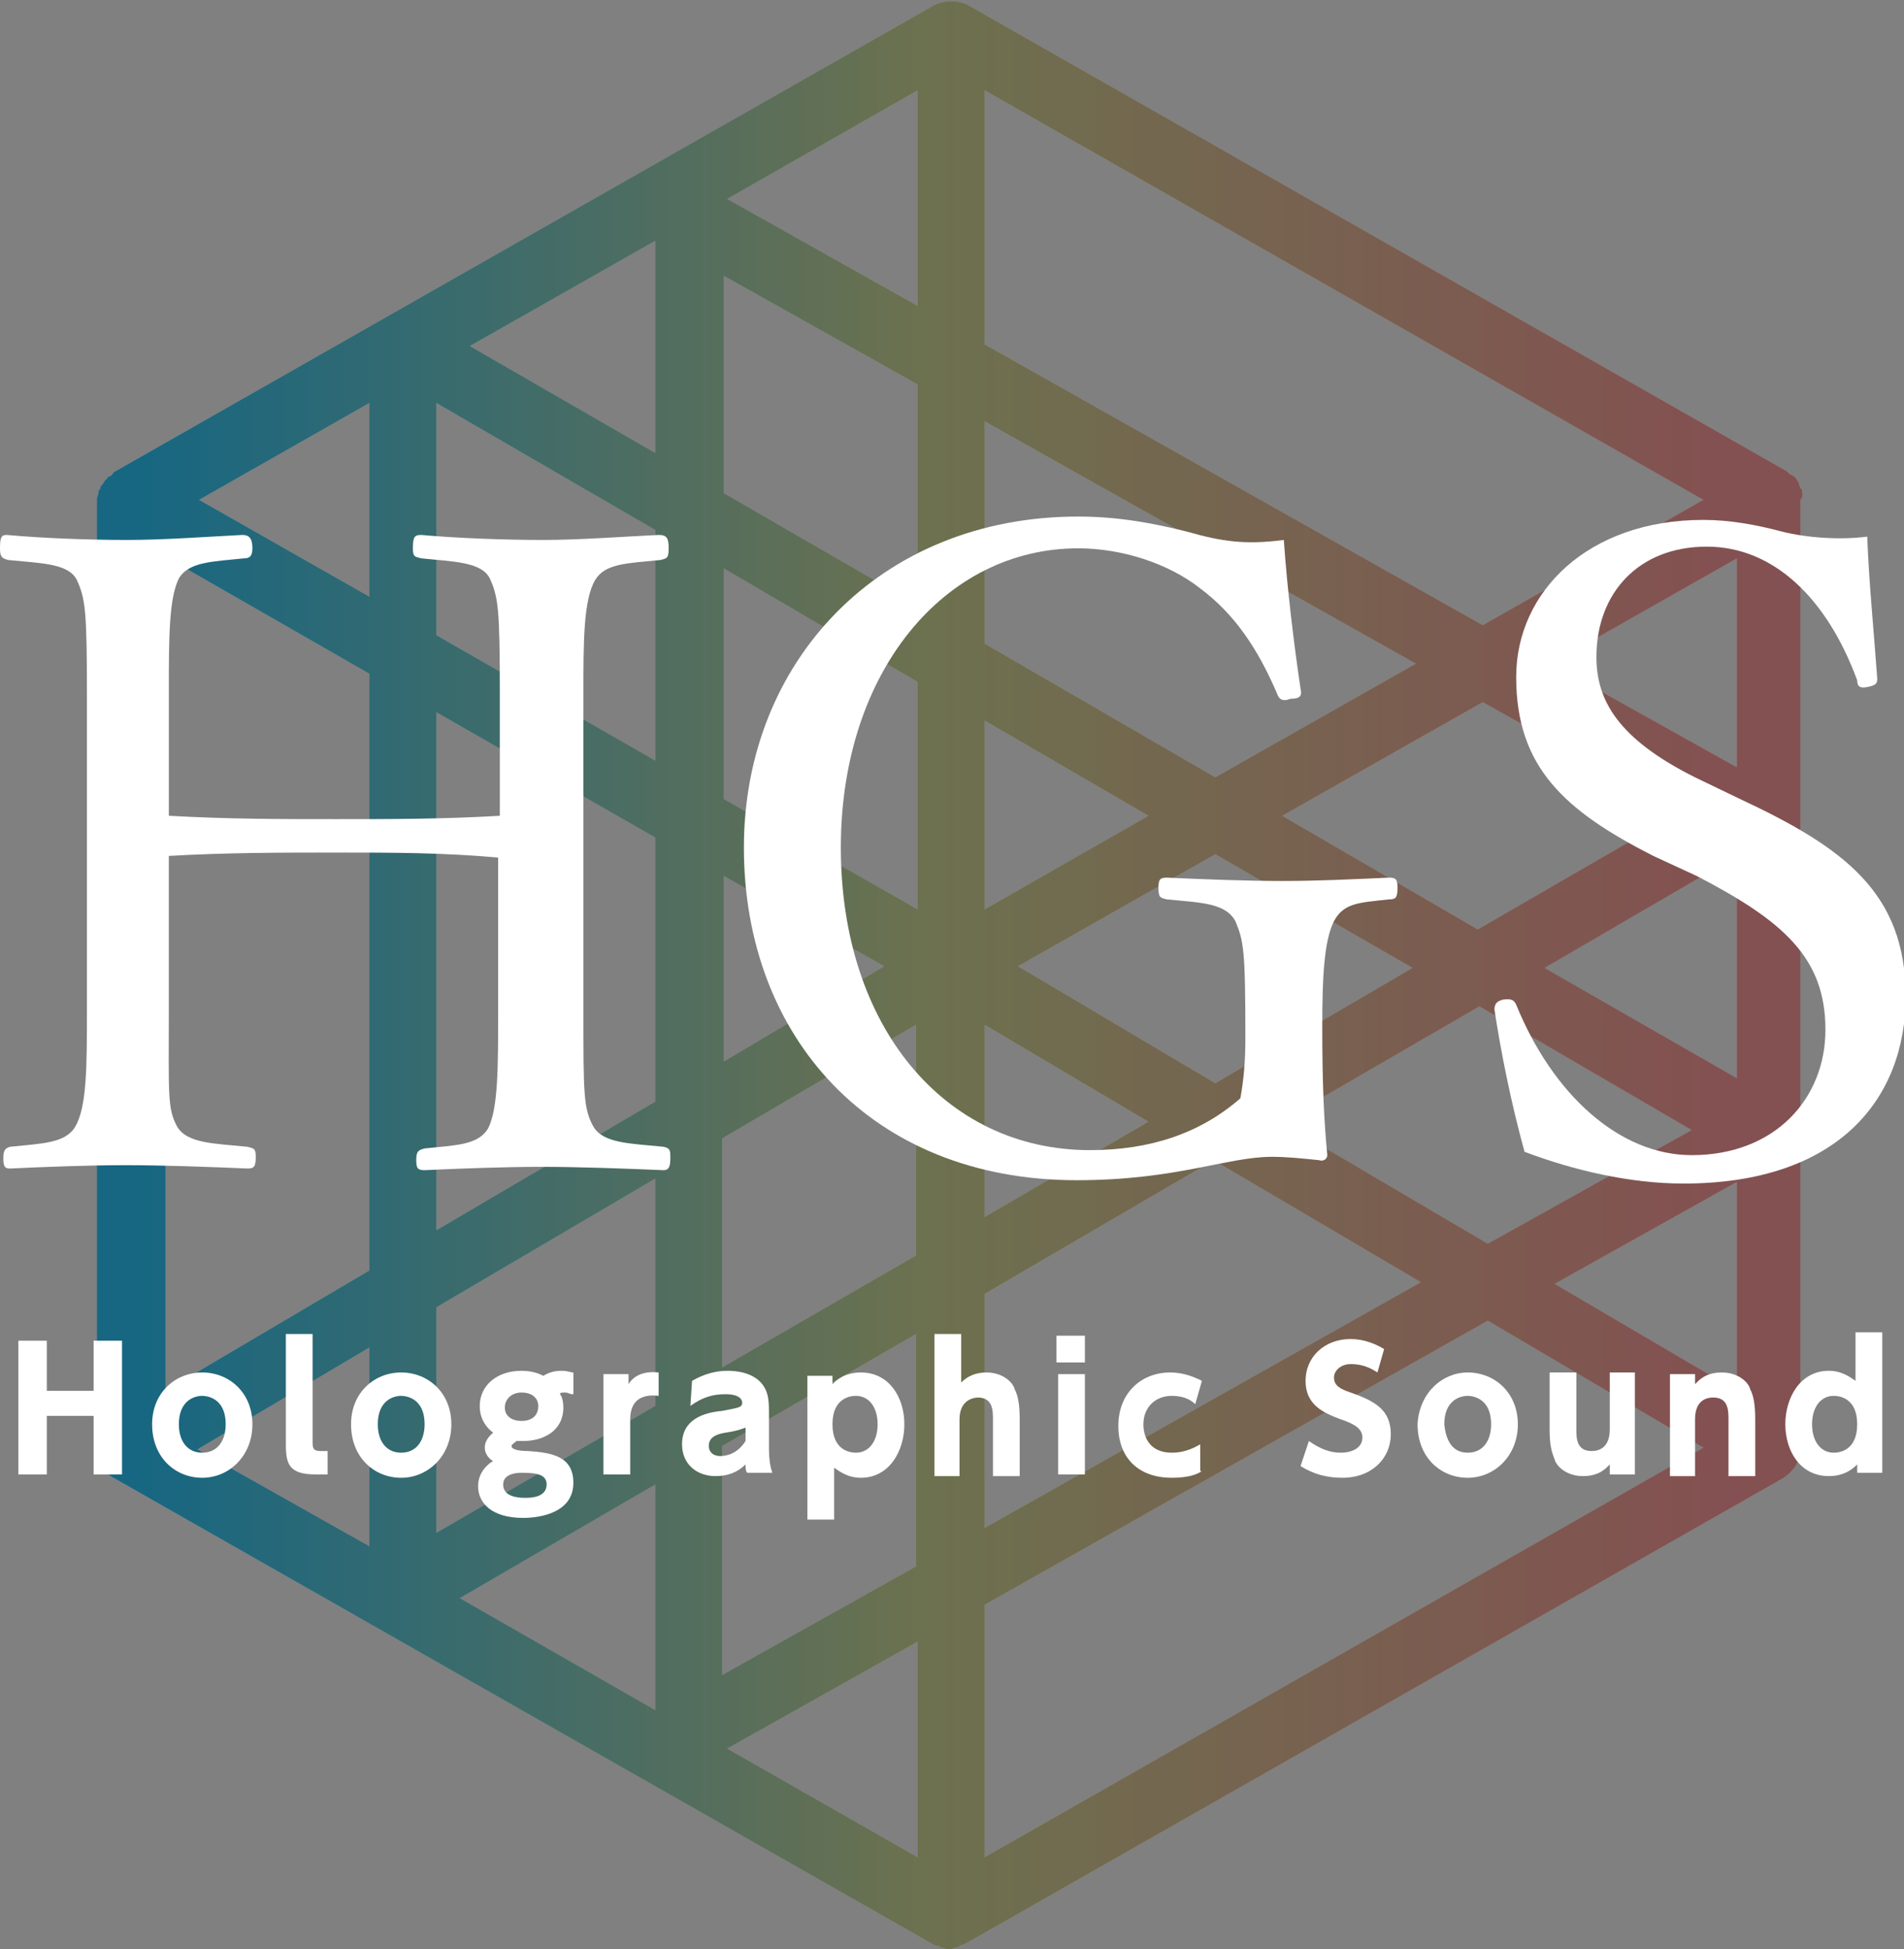 <?xml version="1.0" encoding="utf-8"?>
<!-- Generator: Adobe Illustrator 24.3.0, SVG Export Plug-In . SVG Version: 6.00 Build 0)  -->
<svg version="1.1" id="レイヤー_1" xmlns="http://www.w3.org/2000/svg" xmlns:xlink="http://www.w3.org/1999/xlink" x="0px"
	 y="0px" width="113.9px" height="116.6px" viewBox="0 0 113.9 116.6" style="enable-background:new 0 0 113.9 116.6;"
	 xml:space="preserve">
<rect x="0" y="0" width="113.9" height="116.6" fill="#808080" stroke="none"/>
<style type="text/css">
	.st0{fill:url(#SVGID_1_);}
	.st1{opacity:0.45;}
	.st2{fill:#FFFFFF;}
</style>
<g>
	<g>
		<linearGradient id="SVGID_1_" gradientUnits="userSpaceOnUse" x1="7.881" y1="58.286" x2="102.906" y2="58.286">
			<stop  offset="5.618000e-03" style="stop-color:#2ABBEC"/>
			<stop  offset="0.5" style="stop-color:#C6CE8F"/>
			<stop  offset="1" style="stop-color:#EF9393"/>
		</linearGradient>
		<path class="st0" d="M107.8,29.4c0-0.1,0-0.1-0.1-0.2c0-0.1-0.1-0.2-0.1-0.3c0-0.1-0.1-0.1-0.1-0.2c-0.1-0.1-0.1-0.2-0.2-0.2
			c-0.1-0.1-0.1-0.1-0.2-0.1c-0.1-0.1-0.1-0.1-0.2-0.2c0,0,0,0,0,0c0,0,0,0,0,0l-49-27.9c-0.6-0.3-1.4-0.3-2,0l-49,27.9c0,0,0,0,0,0
			c0,0,0,0,0,0c-0.1,0-0.1,0.1-0.2,0.2c-0.1,0.1-0.1,0.1-0.2,0.1c-0.1,0.1-0.1,0.2-0.2,0.2c0,0.1-0.1,0.1-0.1,0.2
			C6.1,29,6,29.1,6,29.2c0,0.1-0.1,0.1-0.1,0.2c0,0.2-0.1,0.3-0.1,0.5v56.8c0,0.7,0.4,1.4,1,1.7l49,27.9c0.1,0.1,0.2,0.1,0.3,0.1
			c0.1,0,0.1,0,0.1,0.1c0.2,0,0.3,0.1,0.5,0.1c0.2,0,0.3,0,0.5-0.1c0.1,0,0.1,0,0.2-0.1c0.1,0,0.2-0.1,0.3-0.1l49-27.9
			c0.6-0.4,1-1,1-1.7V29.9C107.9,29.7,107.8,29.5,107.8,29.4z M93,76.8l10.9-6.1v12.5L93,76.8z M9.9,33.3l12.2,7V76L9.9,83.2V33.3z
			 M26.1,78.2l13.1-7.7v13.6l-13.1,7.6V78.2z M58.9,54.4V43.1l9.8,5.7L58.9,54.4z M52.9,57.8l-9.6,5.7V52.4L52.9,57.8z M72.7,46.5
			l-13.8-8V25.2l25.8,14.5L72.7,46.5z M54.9,36.2l-11.6-6.7v-13l11.6,6.5V36.2z M54.9,40.8v13.6l-11.6-6.6V34L54.9,40.8z M39.2,45.5
			L26.1,38V24.1l13.1,7.6V45.5z M39.2,50.1v15.8l-13.1,7.7v-31L39.2,50.1z M43.2,68.1l11.6-6.8v13.8l-11.6,6.7V68.1z M58.9,61.3
			l9.8,5.8l-9.8,5.7V61.3z M60.9,57.8l11.8-6.7l11.8,6.8l-11.8,6.9L60.9,57.8z M76.7,48.8l12-6.8l11.8,6.6l-12.1,7L76.7,48.8z
			 M103.9,51.2v13.3l-11.5-6.6L103.9,51.2z M103.9,45.9l-11.1-6.2l11.1-6.3V45.9z M88.7,37.4L58.9,20.6V5.4l43,24.5L88.7,37.4z
			 M54.9,18.3l-11.4-6.4l11.4-6.5V18.3z M39.2,27.1l-11.1-6.4l11.1-6.3V27.1z M22.1,35.7l-10.2-5.8l10.2-5.8V35.7z M22.1,80.6v11.9
			l-10.3-5.8L22.1,80.6z M39.2,88.8v13.5l-11.7-6.7L39.2,88.8z M43.2,100.2V86.5l11.6-6.7v13.9L43.2,100.2z M54.9,98.2v12.9
			l-11.4-6.5L54.9,98.2z M58.9,77.4l13.7-8L85,76.7L58.9,91.4V77.4z M76.6,67.1l11.9-6.9l12.7,7.4L89,74.4L76.6,67.1z M58.9,96
			L89,79l12.9,7.6l-43,24.5V96z"/>
		<path class="st1" d="M107.8,29.4c0-0.1,0-0.1-0.1-0.2c0-0.1-0.1-0.2-0.1-0.3c0-0.1-0.1-0.1-0.1-0.2c-0.1-0.1-0.1-0.2-0.2-0.2
			c-0.1-0.1-0.1-0.1-0.2-0.1c-0.1-0.1-0.1-0.1-0.2-0.2c0,0,0,0,0,0c0,0,0,0,0,0l-49-27.9c-0.6-0.3-1.4-0.3-2,0l-49,27.9c0,0,0,0,0,0
			c0,0,0,0,0,0c-0.1,0-0.1,0.1-0.2,0.2c-0.1,0.1-0.1,0.1-0.2,0.1c-0.1,0.1-0.1,0.2-0.2,0.2c0,0.1-0.1,0.1-0.1,0.2
			C6.1,29,6,29.1,6,29.2c0,0.1-0.1,0.1-0.1,0.2c0,0.2-0.1,0.3-0.1,0.5v56.8c0,0.7,0.4,1.4,1,1.7l49,27.9c0.1,0.1,0.2,0.1,0.3,0.1
			c0.1,0,0.1,0,0.1,0.1c0.2,0,0.3,0.1,0.5,0.1c0.2,0,0.3,0,0.5-0.1c0.1,0,0.1,0,0.2-0.1c0.1,0,0.2-0.1,0.3-0.1l49-27.9
			c0.6-0.4,1-1,1-1.7V29.9C107.9,29.7,107.8,29.5,107.8,29.4z M93,76.8l10.9-6.1v12.5L93,76.8z M9.9,33.3l12.2,7V76L9.9,83.2V33.3z
			 M26.1,78.2l13.1-7.7v13.6l-13.1,7.6V78.2z M58.9,54.4V43.1l9.8,5.7L58.9,54.4z M52.9,57.8l-9.6,5.7V52.4L52.9,57.8z M72.7,46.5
			l-13.8-8V25.2l25.8,14.5L72.7,46.5z M54.9,36.2l-11.6-6.7v-13l11.6,6.5V36.2z M54.9,40.8v13.6l-11.6-6.6V34L54.9,40.8z M39.2,45.5
			L26.1,38V24.1l13.1,7.6V45.5z M39.2,50.1v15.8l-13.1,7.7v-31L39.2,50.1z M43.2,68.1l11.6-6.8v13.8l-11.6,6.7V68.1z M58.9,61.3
			l9.8,5.8l-9.8,5.7V61.3z M60.9,57.8l11.8-6.7l11.8,6.8l-11.8,6.9L60.9,57.8z M76.7,48.8l12-6.8l11.8,6.6l-12.1,7L76.7,48.8z
			 M103.9,51.2v13.3l-11.5-6.6L103.9,51.2z M103.9,45.9l-11.1-6.2l11.1-6.3V45.9z M88.7,37.4L58.9,20.6V5.4l43,24.5L88.7,37.4z
			 M54.9,18.3l-11.4-6.4l11.4-6.5V18.3z M39.2,27.1l-11.1-6.4l11.1-6.3V27.1z M22.1,35.7l-10.2-5.8l10.2-5.8V35.7z M22.1,80.6v11.9
			l-10.3-5.8L22.1,80.6z M39.2,88.8v13.5l-11.7-6.7L39.2,88.8z M43.2,100.2V86.5l11.6-6.7v13.9L43.2,100.2z M54.9,98.2v12.9
			l-11.4-6.5L54.9,98.2z M58.9,77.4l13.7-8L85,76.7L58.9,91.4V77.4z M76.6,67.1l11.9-6.9l12.7,7.4L89,74.4L76.6,67.1z M58.9,96
			L89,79l12.9,7.6l-43,24.5V96z"/>
	</g>
	<g>
		<g>
			<g>
				<path class="st2" d="M10.1,60.3c0,5.2-0.1,6,0.5,7.1c0.6,1,2.2,1,4.2,1.2c0.4,0.1,0.5,0.1,0.5,0.6c0,0.6-0.1,0.7-0.5,0.7
					c-2.3-0.1-5.1-0.2-7.3-0.2c-2.1,0-4.8,0.1-6.9,0.2c-0.3,0-0.4-0.1-0.4-0.6s0.1-0.6,0.4-0.7c1.9-0.2,3.3-0.2,3.9-1.2
					c0.7-1.2,0.7-3.6,0.7-7.1V41.5c0-5-0.1-5.7-0.6-6.8c-0.5-1-2.1-1-4.1-1.2C0.1,33.4,0,33.3,0,32.8C0,32.1,0.1,32,0.4,32
					c2.2,0.2,5,0.3,7.2,0.3c2.2,0,4.9-0.2,6.9-0.3c0.4,0,0.6,0.2,0.6,0.8c0,0.5-0.2,0.6-0.5,0.6c-1.9,0.2-3.3,0.2-3.9,1.2
					c-0.6,1.2-0.6,3.6-0.6,6.8v7.4c3.6,0.2,6.7,0.2,10,0.2c3.3,0,6.4,0,9.8-0.2v-7.4c0-5-0.1-5.7-0.6-6.8c-0.5-1-2.2-1-4.1-1.2
					c-0.4-0.1-0.5-0.1-0.5-0.6c0-0.7,0.1-0.8,0.5-0.8c2.2,0.2,5.1,0.3,7.3,0.3c2.1,0,4.8-0.2,6.9-0.3c0.5,0,0.6,0.2,0.6,0.8
					c0,0.6-0.1,0.6-0.5,0.7c-2,0.2-3.3,0.2-3.9,1.2c-0.7,1.2-0.7,3.7-0.7,6.8v18.8c0,5.2,0,6,0.6,7.1c0.6,1,2.2,1,4.2,1.2
					c0.4,0.1,0.4,0.2,0.4,0.7S40,70,39.7,70c-2.4-0.1-5.1-0.2-7.3-0.2c-2.2,0-4.9,0.1-7,0.2c-0.4,0-0.5-0.1-0.5-0.6s0.1-0.6,0.5-0.7
					c1.9-0.2,3.2-0.2,3.8-1.2c0.6-1.2,0.6-3.6,0.6-7.1v-9.1C26.5,51,23.4,51,20.1,51c-3.3,0-6.5,0-10,0.2V60.3z"/>
			</g>
		</g>
		<g>
			<g>
				<path class="st2" d="M77.8,41.2c0.1,0.4,0,0.6-0.6,0.6c-0.5,0.2-0.7,0-0.8-0.3c-1.2-2.8-2.6-4.8-4.6-6.3
					c-1.9-1.5-4.7-2.4-7.3-2.4c-8,0-14.2,7.4-14.2,17.9c0,10.7,6.2,18.1,14.9,18.1c3.6,0,6.6-1,9-3.1c0.2-1.1,0.3-2.2,0.3-3.6
					c0-5.3-0.1-5.8-0.6-7c-0.6-1.1-2.1-1.1-4.1-1.3c-0.4-0.1-0.5-0.1-0.5-0.7c0-0.5,0.1-0.6,0.5-0.6c2.2,0.1,4.8,0.2,6.9,0.2
					c2.2,0,4.1-0.1,6.4-0.2c0.4,0,0.5,0.1,0.5,0.6c0,0.6-0.1,0.7-0.5,0.7c-1.8,0.2-2.7,0.2-3.3,1.3c-0.6,1.2-0.7,3.4-0.7,6.3
					c0,3.5,0.1,5.6,0.3,7.7c0,0.2-0.2,0.4-0.5,0.3c-1-0.1-1.9-0.2-2.8-0.2c-2.7,0-5.7,1.4-11.7,1.4c-12.3,0-19.9-8.6-19.9-19.9
					c0-11.1,8.1-19.8,20-19.8c2.4,0,4.5,0.4,6.5,0.9c2.1,0.6,3.5,0.8,5.8,0.5C77,35.2,77.4,38.5,77.8,41.2z"/>
			</g>
		</g>
		<g>
			<g>
				<path class="st2" d="M98.9,51.2c-5.3-2.7-8.2-5.3-8.2-10.7c0-5.1,4.3-9.4,11.2-9.4c1.6,0,3.2,0.3,4.7,0.7
					c1.6,0.4,3.6,0.5,5.1,0.3c0.1,2.7,0.4,5.7,0.6,8.5c0,0.3-0.1,0.4-0.6,0.5c-0.5,0.1-0.6-0.1-0.6-0.4c-1.8-4.9-5-8-9-8
					c-4.1,0-6.6,2.8-6.6,6.6c0,2.6,1.3,4.9,5.9,7.2l2.7,1.3c6.2,2.9,9.9,5.6,9.9,11.8c0,6.1-4,11.2-13.3,11.2
					c-3.2,0-6.6-0.8-9.5-1.9c-0.8-2.9-1.4-5.9-1.8-8.5c0-0.3,0.1-0.5,0.5-0.6c0.6-0.1,0.7,0.1,0.8,0.3c2.2,5.4,6.2,9,10.5,9
					c5,0,8-3.4,8-7.5c0-4.3-2.5-6.5-7.7-9.2L98.9,51.2z"/>
			</g>
		</g>
		<g>
			<g>
				<path class="st2" d="M5.6,83.2v-3h1.7v8H5.6v-3.5H2.8v3.5H1.1v-8h1.7v3H5.6z"/>
				<path class="st2" d="M12.1,82.1c1.6,0,3,1.2,3,3.1c0,1.9-1.4,3.2-3,3.2c-1.6,0-3-1.2-3-3.2C9.1,83.3,10.5,82.1,12.1,82.1z
					 M12.1,86.9c0.9,0,1.4-0.7,1.4-1.7c0-1.7-1.3-1.7-1.4-1.7c-0.5,0-1.4,0.3-1.4,1.7C10.7,86.2,11.2,86.9,12.1,86.9z"/>
				<path class="st2" d="M19.6,88.2h-0.7c-1.6,0-1.8-0.6-1.8-1.8v-6.6h1.6v6.5c0,0.4,0.1,0.5,0.5,0.5h0.4V88.2z"/>
				<path class="st2" d="M24,82.1c1.6,0,3,1.2,3,3.1c0,1.9-1.4,3.2-3,3.2c-1.6,0-3-1.2-3-3.2C21,83.3,22.4,82.1,24,82.1z M24,86.9
					c0.9,0,1.4-0.7,1.4-1.7c0-1.7-1.3-1.7-1.4-1.7c-0.5,0-1.4,0.3-1.4,1.7C22.6,86.2,23.1,86.9,24,86.9z"/>
				<path class="st2" d="M34.2,83.4c-0.1,0-0.2-0.1-0.4-0.1c-0.2,0-0.3,0-0.3,0.1c0.1,0.1,0.2,0.4,0.2,0.8c0,1.4-1.2,2-2.4,2
					c-0.2,0-0.3,0-0.4,0c-0.1,0.1-0.3,0.2-0.3,0.3c0,0.2,0.4,0.3,1,0.3c1.4,0.1,2.7,0.3,2.7,1.9c0,1.8-2,2.1-3,2.1
					c-1.9,0-2.7-0.9-2.7-1.9c0-0.9,0.7-1.4,0.9-1.5c-0.2-0.1-0.5-0.4-0.5-0.8c0-0.5,0.4-0.8,0.5-0.9c-0.8-0.6-0.8-1.4-0.8-1.6
					c0-1.2,1-2.1,2.5-2.1c0.7,0,1.1,0.2,1.3,0.3c0.5-0.3,0.9-0.3,1.1-0.3c0.4,0,0.5,0.1,0.7,0.1V83.4z M31.2,88.1
					c-0.6,0-1.1,0.2-1.1,0.7c0,0.7,0.8,0.8,1.3,0.8c0.3,0,1.3,0,1.3-0.8C32.7,88.2,32.1,88.1,31.2,88.1z M30.2,84.2
					c0,0.5,0.4,0.8,1,0.8c0.6,0,1-0.3,1-0.9c0-0.4-0.3-0.8-1-0.8C30.6,83.3,30.2,83.7,30.2,84.2z"/>
				<path class="st2" d="M36.1,88.2v-6h1.5v0.6c0.3-0.5,0.9-0.8,1.8-0.7v1.4c-0.8-0.1-1.7,0.1-1.7,1.4v3.3H36.1z"/>
				<path class="st2" d="M41.4,82.6c0.7-0.4,1.4-0.6,2.1-0.6c1,0,1.7,0.3,2.1,0.8c0.3,0.4,0.4,0.8,0.4,1.6v2.2
					c0,0.8,0.1,1.2,0.2,1.5h-1.5c-0.1-0.1-0.1-0.3-0.1-0.5c-0.5,0.5-1.1,0.7-1.8,0.7c-1.1,0-2-0.7-2-1.9c0-1.5,1.3-1.9,2.4-2
					c1-0.2,1.2-0.2,1.2-0.5c0-0.2-0.2-0.5-1-0.5c-0.8,0-1.4,0.2-2.1,0.7L41.4,82.6z M44.6,85.4c-0.3,0.1-0.5,0.2-1.2,0.3
					c-0.6,0.1-1,0.3-1,0.8c0,0.3,0.2,0.6,0.7,0.6c0.3,0,1-0.1,1.5-0.9V85.4z"/>
				<path class="st2" d="M49.8,82.8c0.2-0.2,0.7-0.7,1.7-0.7c1.7,0,2.6,1.5,2.6,3.1c0,1.6-0.9,3.2-2.6,3.2c-0.8,0-1.3-0.4-1.6-0.6
					v3.1h-1.6v-8.6h1.5V82.8z M51.2,86.9c0.8,0,1.3-0.7,1.3-1.7c0-1-0.5-1.7-1.3-1.7c-0.3,0-1.4,0.1-1.4,1.7
					C49.8,86.8,50.9,86.9,51.2,86.9z"/>
				<path class="st2" d="M55.9,88.2v-8.4h1.6v2.9c0.4-0.4,0.9-0.6,1.5-0.6c1,0,1.6,0.6,1.7,1c0.2,0.4,0.3,0.9,0.3,1.8v3.4h-1.6v-3.4
					c0-0.5,0-1.3-0.9-1.3c-0.2,0-1.1,0.1-1.1,1.3v3.4H55.9z"/>
				<path class="st2" d="M64.9,81.5h-1.7v-1.6h1.7V81.5z M64.9,88.2h-1.6v-6h1.6V88.2z"/>
				<path class="st2" d="M71.9,88c-0.3,0.2-0.8,0.4-1.8,0.4c-2,0-3.2-1.2-3.2-3.1c0-2,1.4-3.2,3.1-3.2c0.7,0,1.3,0.2,1.9,0.5
					L71.5,84c-0.2-0.2-0.6-0.5-1.4-0.5c-1,0-1.7,0.7-1.7,1.7c0,0.8,0.4,1.7,1.7,1.7c0.9,0,1.5-0.4,1.7-0.5V88z"/>
				<path class="st2" d="M82.4,82.1c-0.6-0.4-1.1-0.5-1.6-0.5c-0.6,0-1,0.4-1,0.8c0,0.5,0.4,0.7,1,0.9c1.4,0.5,2.4,1,2.4,2.5
					c0,1.4-1.1,2.6-2.9,2.6c-0.9,0-1.7-0.2-2.5-0.7l0.5-1.5c0.7,0.5,1.3,0.7,1.9,0.7c0.7,0,1.3-0.3,1.3-0.9c0-0.5-0.4-0.8-1.3-1.1
					c-1.1-0.4-2.1-0.9-2.1-2.3c0-1.4,1.1-2.5,2.7-2.5c0.8,0,1.5,0.3,2,0.6L82.4,82.1z"/>
				<path class="st2" d="M87.8,82.1c1.6,0,3,1.2,3,3.1c0,1.9-1.4,3.2-3,3.2c-1.6,0-3-1.2-3-3.2C84.9,83.3,86.3,82.1,87.8,82.1z
					 M87.8,86.9c0.9,0,1.4-0.7,1.4-1.7c0-1.7-1.3-1.7-1.4-1.7c-0.5,0-1.4,0.3-1.4,1.7C86.5,86.2,86.9,86.9,87.8,86.9z"/>
				<path class="st2" d="M97.8,82.2v6h-1.5v-0.6c-0.2,0.2-0.6,0.7-1.6,0.7c-1,0-1.6-0.6-1.7-1c-0.2-0.5-0.3-0.9-0.3-1.8v-3.4h1.6
					v3.4c0,0.5,0,1.3,0.9,1.3c0.2,0,1.1,0,1.1-1.3v-3.4H97.8z"/>
				<path class="st2" d="M99.9,88.2v-6h1.5v0.6c0.2-0.2,0.6-0.7,1.6-0.7c1,0,1.6,0.6,1.7,1c0.2,0.4,0.3,0.9,0.3,1.8v3.4h-1.6v-3.4
					c0-0.5,0-1.3-0.9-1.3c-0.2,0-1.1,0-1.1,1.3v3.4H99.9z"/>
				<path class="st2" d="M111.1,87.6c-0.2,0.2-0.7,0.7-1.7,0.7c-1.7,0-2.6-1.5-2.6-3.1c0-1.6,0.9-3.2,2.6-3.2c0.8,0,1.3,0.4,1.6,0.6
					v-2.9h1.6v8.4h-1.5V87.6z M109.7,83.5c-0.8,0-1.3,0.7-1.3,1.7c0,1,0.5,1.7,1.3,1.7c0.3,0,1.4-0.1,1.4-1.7
					C111.1,83.6,110,83.5,109.7,83.5z"/>
			</g>
		</g>
	</g>
</g>
</svg>
